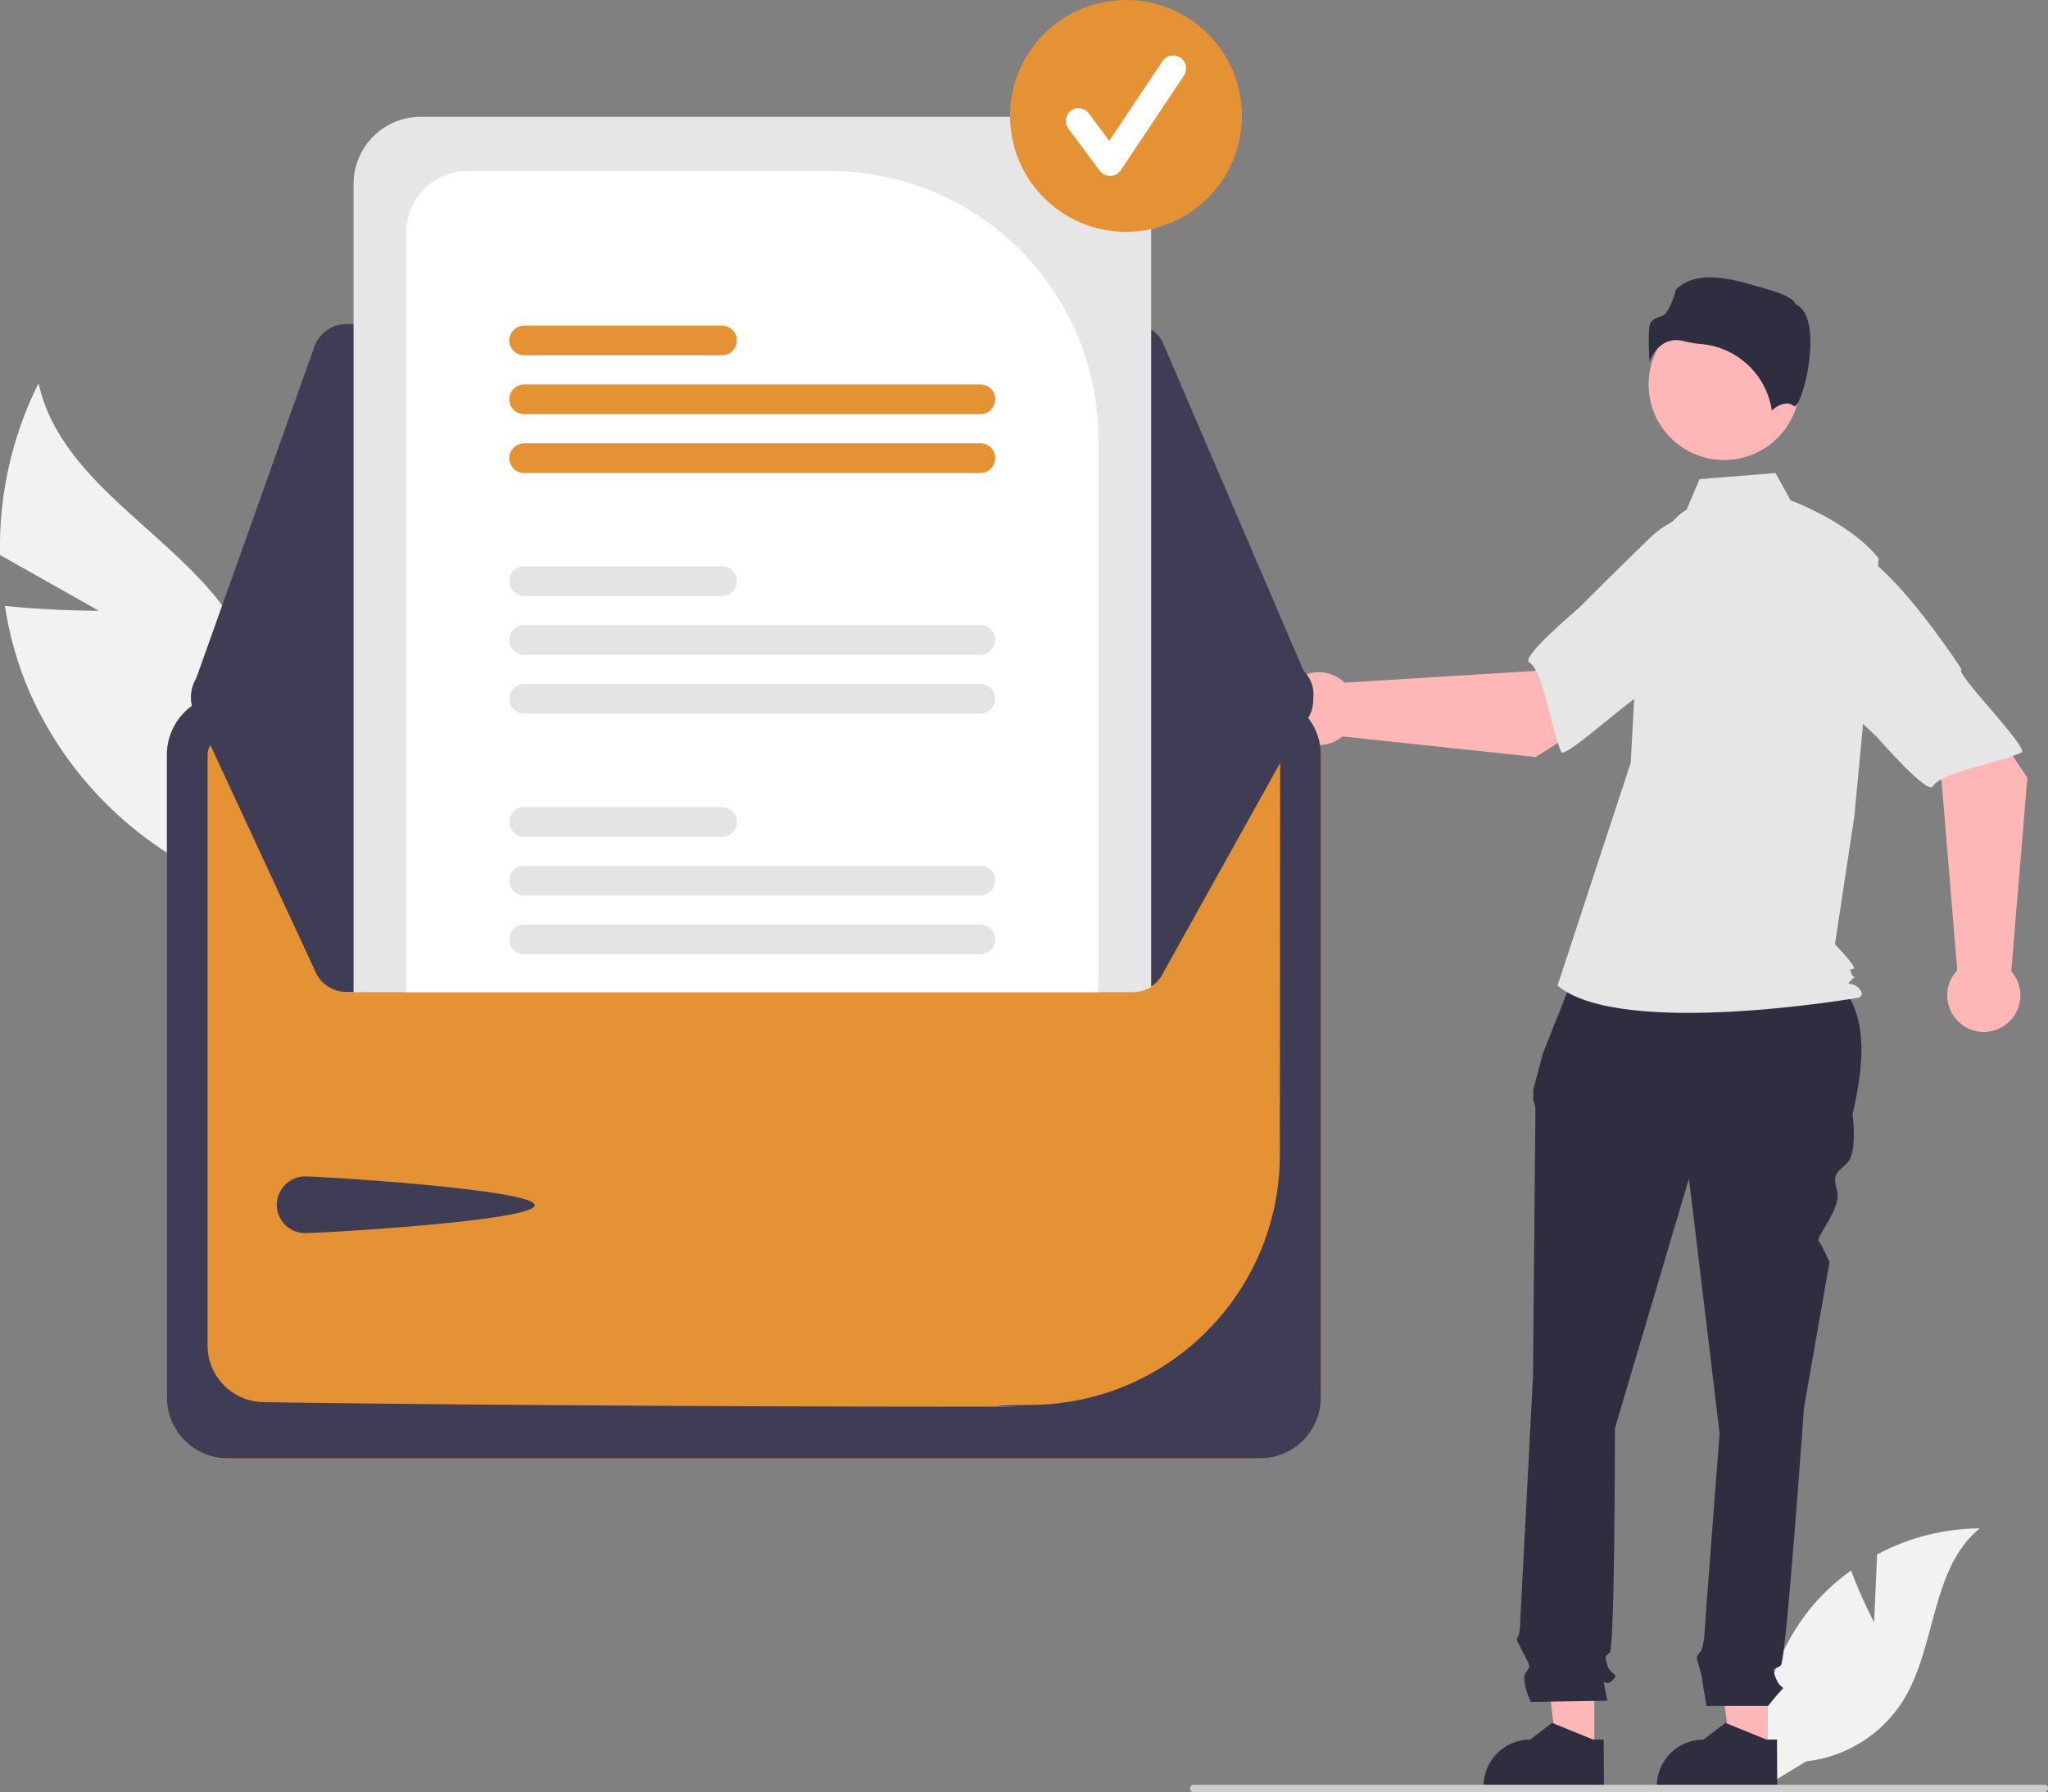<?xml version="1.0" encoding="UTF-8"?> <svg xmlns="http://www.w3.org/2000/svg" xmlns:xlink="http://www.w3.org/1999/xlink" version="1.1" id="Capa_1" x="0px" y="0px" viewBox="0 0 674.8 590.6" style="enable-background:new 0 0 674.8 590.6;" xml:space="preserve"><rect x="0" y="0" width="674.8" height="590.6" fill="#808080" stroke="none"/> <style type="text/css"> .st0{fill:#F2F2F2;} .st1{fill:#FFB6B6;} .st2{fill:#2F2E41;} .st3{fill:#E6E6E6;} .st4{fill:#CCCCCC;} .st5{fill:#E49234;} .st6{fill:#3F3D56;} .st7{fill:#FFFFFF;} .st8{fill:#E4E4E4;} </style> <path class="st0" d="M32.6,201.3L0,182.9c-0.4-19.6,3.9-39,12.7-56.6c7.5,34,47,50.2,65.2,80c11.4,18.9,13.5,41.9,5.9,62.5l2.1,26.4 C51.9,285.1,24,260.5,9.7,228c-3.9-9-6.6-18.6-8.1-28.3C16.7,201.3,32.6,201.3,32.6,201.3z"></path> <path class="st0" d="M617.5,534.7l1-22.4c10.4-5.6,22-8.5,33.8-8.6c-16.2,13.3-14.2,38.9-25.2,56.7c-7,11.2-18.8,18.6-32,20.1 l-13.6,8.3c-3.8-21,1.9-42.7,15.4-59.2c3.8-4.5,8.2-8.6,13-12C613.1,526.2,617.5,534.7,617.5,534.7z"></path> <polygon class="st1" points="582.5,577.3 570.2,577.3 564.3,529.8 582.5,529.8 "></polygon> <path class="st2" d="M585.6,589.2l-39.7,0v-0.5c0-8.5,6.9-15.4,15.4-15.4h0l7.2-5.5l13.5,5.5l3.5,0L585.6,589.2z"></path> <polygon class="st1" points="525.3,577.3 513,577.3 507.2,529.8 525.4,529.8 "></polygon> <path class="st2" d="M528.5,589.2l-39.7,0v-0.5c0-8.5,6.9-15.4,15.4-15.4h0l7.2-5.5l13.5,5.5l3.5,0L528.5,589.2z"></path> <path class="st2" d="M520,317.9l80,2c15.2,8.3,15.4,26.1,10.4,47.3c0,0,1.7,12.6-1.7,16s-5,3.4-3.4,9.2s-7.2,15.5-6.1,16.6 s3.6,7,3.6,7l-8.4,47.9c0,0-5.9,83.2-7.6,84.9c-1.7,1.7-3.4,0-1.7,4.2c1.7,4.2,3.4,2.5,1.7,4.2c-1.5,1.6-2.9,3.3-4.2,5h-20.3 c0,0-1.5-8.4-1.5-9.2c0-0.8-1.7-5.9-1.7-6.7c0-0.8,1.5-2.3,1.5-2.3c0.5-1.7,0.9-3.5,1-5.2c0-1.7,5-66.4,5-66.4l-10.1-84l-24.4,82.3 c0,0,0,72.3-1.7,73.9c-1.7,1.7-1.7,0.8-0.8,4.2s4.2,2.5,1.7,5c-2.5,2.5-3.4-1.7-2.5,2.5l0.8,4.2l-25.2,0.4c0,0-3.4-7.1-1.7-9.6 s1.6-1.8-0.5-6c-2.1-4.1-2.9-5-2.1-5.8s0.8-5.3,0.8-5.3l4.2-80.4c0,0,0.8-84.9,0.8-87.4c0.1-1.3-0.2-2.6-0.7-3.8v-3.4l3.2-12.1 L520,317.9z"></path> <circle class="st1" cx="568.1" cy="126.7" r="24.9"></circle> <path class="st3" d="M555.7,168c-5.4,3.2-8.6,9-10.4,15c-3.4,11-5.5,22.4-6.1,33.9l-1.9,34.5l-24.1,73.4c20.8,17.6,99.2,4,99.2,4 s2.4-0.8,0-3.2s-4.7-0.3-2.3-2.7s0.7,0.3-0.1-2.1s0-0.8,0.8-1.6s-6.2-8-6.2-8L611,269l8-85c-9.6-12-29-19.1-29-19.1l-5-9l-25,2 L555.7,168z"></path> <path class="st2" d="M552.2,112.1c1,0,1.9,0.1,2.9,0.4c1.8,0.4,3.7,0.8,5.6,0.9c11.8,1.1,21.4,10.2,23.1,21.9 c1.4-1.3,4.7-3.6,7.4-1.4l0,0c0,0,0.1,0.1,0.2,0c1.8-0.8,5-11.3,5.1-20.5c0.1-4.9-0.7-11.1-4.7-13.1l-0.2-0.1l-0.1-0.2 c-0.3-1.1-3.2-3-8.3-4.4c-9.3-2.7-23.2-7.8-31-0.2c-0.6,2.6-2.5,8-4.5,8.7c-2.2,0.7-4,1.3-4.3,3.9c-0.2,3.8-0.2,7.5,0.1,11.3 c0.7-2.3,2.2-4.3,4.1-5.7C549,112.6,550.6,112.1,552.2,112.1z"></path> <path class="st1" d="M506,249.5l40.6-26l-20.5-27.2l-20.2,24.8L443,225c-4.7-4.7-12.3-4.6-17,0.1c-4.7,4.7-4.6,12.3,0.1,17 c4.4,4.4,11.4,4.6,16.2,0.6L506,249.5z"></path> <path class="st3" d="M584.3,187.2c2.4,14.3-42.1,41.5-42.1,41.5c0-3.3-26.6,21.9-27.8,19.1c-3.4-7.9-5.8-26.6-10.6-29.6 c-2.7-1.7,16.4-17.8,16.4-17.8s10-10.1,23.1-22.8c7.4-7.4,18.1-10.6,28.4-8.3C571.7,169.4,581.9,172.9,584.3,187.2z"></path> <path class="st1" d="M668,256.3l-26.9-40l-26.7,21l25.3,19.7l5.2,62.8c-4.6,4.8-4.4,12.4,0.5,17c4.8,4.6,12.4,4.4,17-0.5 c4.3-4.5,4.4-11.5,0.3-16.2L668,256.3z"></path> <path class="st3" d="M604,179.4c14.2-2.7,42.4,41.3,42.4,41.3c-3.3,0.1,22.5,26.1,19.7,27.3c-7.8,3.6-26.5,6.4-29.3,11.2 c-1.7,2.8-18.1-16-18.1-16s-10.3-9.8-23.3-22.7c-7.6-7.3-11-17.9-8.9-28.2C586.5,192.3,589.8,182,604,179.4z"></path> <path class="st4" d="M674.8,589.4c0,0.7-0.5,1.2-1.2,1.2c0,0,0,0,0,0H393.3c-0.7,0-1.2-0.5-1.2-1.2s0.5-1.2,1.2-1.2l0,0h280.3 C674.3,588.2,674.8,588.7,674.8,589.4C674.8,589.4,674.8,589.4,674.8,589.4z"></path> <path class="st5" d="M415.2,228.8H75c-11.1,0-20,9-20,20v211.8c0,11.1,9,20,20,20h340.2c11.1,0,20-9,20-20V248.8 C435.2,237.8,426.2,228.8,415.2,228.8z"></path> <path class="st6" d="M415.2,228.8H75c-11.1,0-20,9-20,20v211.8c0,11.1,9,20,20,20h340.2c11.1,0,20-9,20-20V248.8 C435.2,237.8,426.2,228.8,415.2,228.8z M421.7,380.9c-0.2,44.8-36.2,81.3-81,82.1c-34.5,0.4,19.1,0.6-22.5,0.6 c-95.2,0-194.5-0.9-231.5-1.5c-10.1-0.2-18.3-8.5-18.3-18.6V248.9c0-3.6,2.9-6.6,6.6-6.6h340.2c3.6,0,6.6,2.9,6.6,6.6L421.7,380.9z"></path> <path class="st6" d="M373.3,106.8H114.1c-4.7,0-8.9,3-10.5,7.4l-40,112.3c-2.1,5.8,1,12.1,6.7,14.2c1.2,0.4,2.4,0.6,3.7,0.6 l347.6,0.6h0c6.1,0,11.1-5,11.1-11.1c0-1.5-0.3-3-0.9-4.4l-0.6,0.3l0.6-0.3l-48.4-112.9C381.8,109.5,377.7,106.8,373.3,106.8z"></path> <path class="st6" d="M432.8,228.9c0,1.5-0.3,3-0.9,4.4l-48.4,86.9c-1.8,4.1-5.8,6.7-10.2,6.7H114.1c-4.7,0-8.9-3-10.5-7.4l-40-86.3 c-2.1-5.8,1-12.1,6.7-14.2c0,0,0,0,0,0c1.2-0.4,2.4-0.6,3.7-0.6l42.5-0.1l17.3,0l228-0.4l17.3,0l42.4-0.1h0 C427.8,217.8,432.8,222.8,432.8,228.9z"></path> <path class="st6" d="M100.5,387.7c5.1,0,75.7,4.3,75.7,9.5s-70.6,9.2-75.7,9.2c-5.1,0-9.3-4.2-9.3-9.3S95.4,387.7,100.5,387.7z"></path> <path class="st3" d="M357.1,38.5H138.6c-12.2,0-22.1,9.9-22.1,22.1V327h256.8c2.1,0,4.2-0.6,6-1.7V60.6 C379.2,48.4,369.3,38.5,357.1,38.5z"></path> <path class="st7" d="M273.7,56.4H154c-11.1,0-20.1,9-20.1,20.1V327h228V144.6C361.8,95.9,322.4,56.5,273.7,56.4z"></path> <path class="st8" d="M323,304.7H172.7c-2.7,0-4.9,2.2-4.9,4.9c0,2.7,2.2,4.9,4.9,4.9c0,0,0,0,0,0H323c2.7,0,4.9-2.2,4.9-4.9 C328,306.9,325.8,304.7,323,304.7C323.1,304.7,323.1,304.7,323,304.7z"></path> <path class="st8" d="M323,285.3H172.7c-2.7,0-4.9,2.2-4.9,4.9c0,2.7,2.2,4.9,4.9,4.9H323c2.7,0,4.9-2.2,4.9-4.9 C328,287.5,325.8,285.3,323,285.3C323.1,285.3,323.1,285.3,323,285.3z"></path> <path class="st8" d="M237.9,266h-65.2c-2.7,0-4.9,2.2-4.9,4.9c0,2.7,2.2,4.9,4.9,4.9c0,0,0,0,0,0h65.2c2.7,0,4.9-2.2,4.9-4.9 C242.8,268.2,240.6,266,237.9,266C237.9,266,237.9,266,237.9,266L237.9,266z"></path> <path class="st8" d="M323,225.4H172.7c-2.7,0-4.9,2.2-4.9,4.9c0,2.7,2.2,4.9,4.9,4.9H323c2.7,0,4.9-2.2,4.9-4.9 C328,227.6,325.8,225.4,323,225.4C323.1,225.4,323.1,225.4,323,225.4z"></path> <path class="st8" d="M323,206H172.7c-2.7,0-4.9,2.2-4.9,4.9c0,2.7,2.2,4.9,4.9,4.9c0,0,0,0,0,0H323c2.7,0,4.9-2.2,4.9-4.9 C328,208.2,325.8,206,323,206C323.1,206,323.1,206,323,206z"></path> <path class="st8" d="M237.9,186.6h-65.2c-2.7,0-4.9,2.2-4.9,4.9c0,2.7,2.2,4.9,4.9,4.9h65.2c2.7,0,4.9-2.2,4.9-4.9 S240.6,186.6,237.9,186.6C237.9,186.6,237.9,186.6,237.9,186.6L237.9,186.6z"></path> <path class="st5" d="M323,146.1H172.7c-2.7,0-4.9,2.2-4.9,4.9c0,2.7,2.2,4.9,4.9,4.9H323c2.7,0,4.9-2.2,4.9-4.9 C328,148.3,325.8,146.1,323,146.1C323.1,146.1,323.1,146.1,323,146.1z"></path> <path class="st5" d="M323,126.7H172.7c-2.7,0-4.9,2.2-4.9,4.9c0,2.7,2.2,4.9,4.9,4.9H323c2.7,0,4.9-2.2,4.9-4.9 C328,128.9,325.8,126.7,323,126.7C323.1,126.7,323.1,126.7,323,126.7z"></path> <path class="st5" d="M237.9,107.3h-65.2c-2.7,0-4.9,2.2-4.9,4.9c0,2.7,2.2,4.9,4.9,4.9h65.2c2.7,0,4.9-2.2,4.9-4.9 S240.6,107.3,237.9,107.3C237.9,107.3,237.9,107.3,237.9,107.3L237.9,107.3z"></path> <circle class="st5" cx="371" cy="38.2" r="38.2"></circle> <path class="st7" d="M365.8,58c-1.3,0-2.6-0.6-3.4-1.7L352,42.4c-1.4-1.9-1-4.5,0.8-5.9s4.5-1,5.9,0.8c0,0,0,0,0,0l6.8,9.1 l17.5-26.2c1.3-2,3.9-2.5,5.9-1.2c2,1.3,2.5,3.9,1.2,5.9l-20.8,31.2c-0.8,1.1-2,1.9-3.4,1.9C365.9,58,365.9,58,365.8,58z"></path> </svg> 